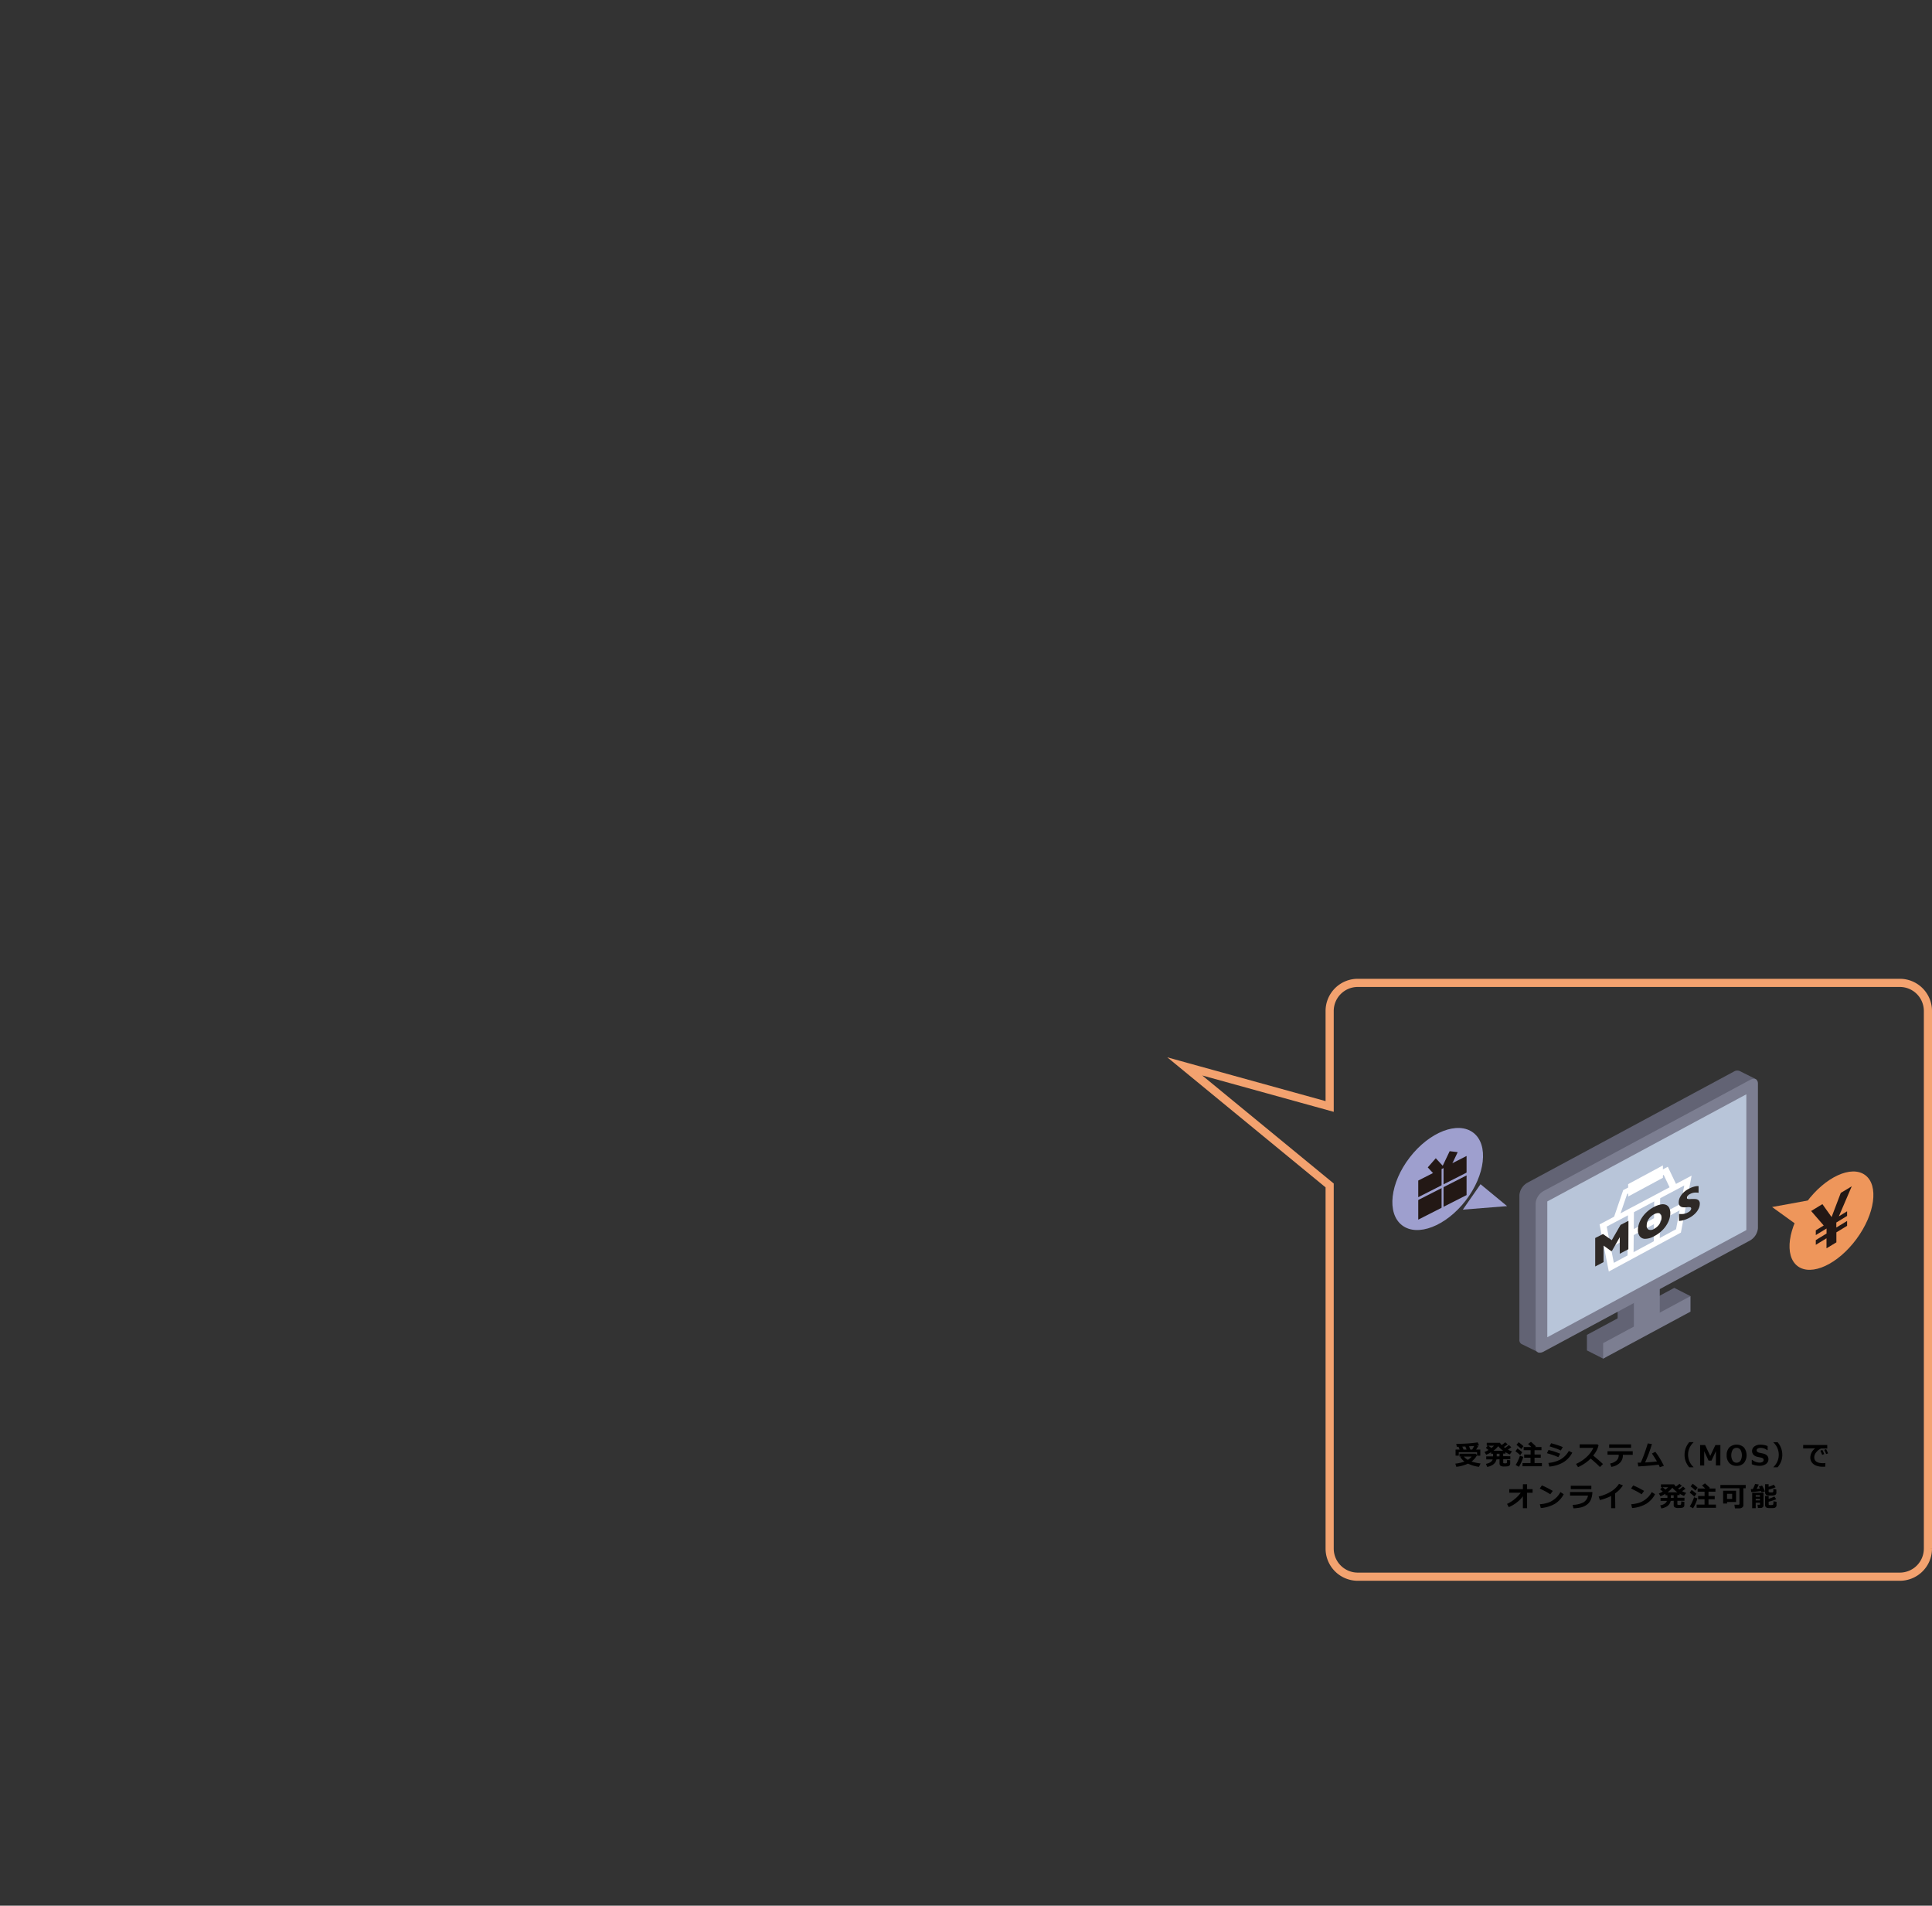 <svg id="レイヤー_2" data-name="レイヤー 2" xmlns="http://www.w3.org/2000/svg" viewBox="0 0 977.31 963.85"><rect x="0" y="0" width="977.31" height="963.85" fill="#333333" stroke="none"/><defs><style>.cls-1{fill:#626374;}.cls-2{fill:#7c7e91;}.cls-3{fill:#b8c5d9;}.cls-4{fill:#fff;}.cls-5{fill:#2e2926;}.cls-6{fill:#ee965b;}.cls-7{fill:#231815;}.cls-8{fill:#9e9fce;}.cls-9{fill:none;stroke:#f3a26f;stroke-miterlimit:10;stroke-width:4.13px;}</style></defs><path d="M747.15,736a9,9,0,0,1-2.77,3.2,23.49,23.49,0,0,0,4.57,1l-.82,1.7a18.31,18.31,0,0,1-5.53-1.62,19.47,19.47,0,0,1-5.92,1.61l-.49-1.6a18.69,18.69,0,0,0,4.61-1.08,7.42,7.42,0,0,1-2.06-2.23l.6-.27h-1.05v-1.46h8.28Zm-8.76-2.83c-.26-.64-.46-1.12-.6-1.42h-.85l-.29-1.49a72.8,72.8,0,0,0,10.85-.72l.69,1.53c-.24,0-.65.1-1.24.16l.81.23q-.53.91-1.08,1.71h2.14v3.09h-1.64V734.5h-9.25v1.75h-1.62v-3.09Zm1.31-1.49c.3.67.52,1.16.64,1.49h1.55l-.63-1.55Zm2.81,6.69a7.06,7.06,0,0,0,1.94-1.66h-3.92A6.34,6.34,0,0,0,742.51,738.36Zm1.28-5.2h.94c.38-.64.7-1.26,1-1.83l-2.61.17Z"/><path d="M757,738.13c-.41,2-2,3.25-4.69,3.82l-.62-1.55c1.9-.39,3-1.15,3.4-2.27h-3.26V736.6h3.46v-1.33h-1v-.74a17.16,17.16,0,0,1-2.5,1.25l-.84-1.41a10.41,10.41,0,0,0,2-1l-1.34-1.08,1.06-1.08h-.59v-1.45h6.68a5.86,5.86,0,0,0,.85,1.1,12,12,0,0,0,1.79-1.38l1.25,1a14.67,14.67,0,0,1-1.9,1.38l.62.48a15.47,15.47,0,0,0,1.89-1.48l1.23,1.12q-.79.63-1.71,1.23a14.15,14.15,0,0,0,2.07.88l-1.11,1.52a14.44,14.44,0,0,1-2.22-1.12v.72h-1.14v1.33H764v1.53h-3.59v1.68a.29.29,0,0,0,.16.3,2.31,2.31,0,0,0,.75.08,1.74,1.74,0,0,0,.89-.13,5.08,5.08,0,0,0,.15-1.61l1.58.21v1.66a1.32,1.32,0,0,1-.27.86,1.35,1.35,0,0,1-.79.46,8.07,8.07,0,0,1-1.8.14,3.47,3.47,0,0,1-2.12-.41,1.59,1.59,0,0,1-.41-1.17v-2.07Zm-4.1-6.91,1.54,1.15a11.33,11.33,0,0,0,1.3-1.15Zm2.54,2.55h4.94a13.11,13.11,0,0,1-2.5-2.31A12.77,12.77,0,0,1,755.48,733.77Zm1.68,1.5v1.33h1.42v-1.33Z"/><path d="M770.05,734.52,769,736a24.32,24.32,0,0,0-2.4-2l1-1.36A24.46,24.46,0,0,1,770.05,734.52Zm.5,2.32a15.91,15.91,0,0,1-.9,2.55,17.45,17.45,0,0,1-1.3,2.48l-1.68-.93a12.46,12.46,0,0,0,1.32-2.42,21.55,21.55,0,0,0,.87-2.21Zm.11-5.39-1.08,1.44c-.72-.67-1.54-1.38-2.46-2.11l1.06-1.32A29.41,29.41,0,0,1,770.66,731.45Zm9.3,10.16h-9.79V740h4.05v-2.72H771v-1.62h3.26v-2.19h-3.5v-1.59h3.86c-.38-.39-.93-.91-1.65-1.55l1.48-1.07c.87.73,1.7,1.49,2.51,2.3l-.43.32h3.23v1.59h-3.51v2.19h3.15v1.62h-3.15V740H780Z"/><path d="M789.23,735.26,788.3,737c-1-.44-1.85-.78-2.5-1s-1.74-.55-3.27-1l.78-1.61a25.71,25.71,0,0,1,2.6.67C786.7,734.31,787.8,734.71,789.23,735.26Zm6.11-.54a12.32,12.32,0,0,1-4.63,4.95,16.46,16.46,0,0,1-7,2.09l-.45-1.83a16.36,16.36,0,0,0,6-1.7,11.42,11.42,0,0,0,4.33-4.37Zm-4.79-2.81-1,1.71c-.5-.23-1-.45-1.54-.67s-1-.38-1.29-.48l-2.87-.93.8-1.57A41.18,41.18,0,0,1,790.55,731.91Z"/><path d="M810.87,740.48,809.33,742q-1.22-1.32-4.68-4.3a20.81,20.81,0,0,1-6.4,4.34l-1-1.61a19.28,19.28,0,0,0,5.09-3.3A14.3,14.3,0,0,0,806,732.3h-6.93V730.5h9l.57.54a13.64,13.64,0,0,1-1.12,2.85,17.08,17.08,0,0,1-1.59,2.3Q808.88,738.59,810.87,740.48Z"/><path d="M825.93,735.83h-5V736a5.24,5.24,0,0,1-1.53,3.91,8.06,8.06,0,0,1-4.3,2l-.61-1.7a6.5,6.5,0,0,0,3.21-1.5,3.49,3.49,0,0,0,1.13-2.64v-.31h-5.66v-1.76h12.75Zm-.84-3.55H814v-1.75h11.09Z"/><path d="M839.05,740.78c-2.42.35-5.86.65-10.32.92l-.3-1.91c.43,0,1,0,1.55,0q.84-1.77,1.84-4.55t1.71-5.19l2.1.33a70.58,70.58,0,0,1-3.46,9.31c2.66-.17,4.66-.34,6-.53q-.36-.68-2.52-4l1.69-.87a30.19,30.19,0,0,1,2.34,3.41c.81,1.35,1.48,2.58,2,3.68l-2.06.71Q839.33,741.37,839.05,740.78Z"/><path d="M856.64,742.14h-2.11a10.62,10.62,0,0,1-1.75-2.84,9.32,9.32,0,0,1-.64-3.53,9.63,9.63,0,0,1,2.39-6.35h2.11v.15a8.46,8.46,0,0,0-1.86,9.93,8.46,8.46,0,0,0,1.86,2.49Z"/><path d="M870.25,741.18H868v-7.24l-2.22,4.8h-1.5L862.08,734v7.22H860V730.87h2.53l2.61,5.48,2.6-5.48h2.53Z"/><path d="M878.48,741.4a4.82,4.82,0,0,1-3.7-1.44,5.51,5.51,0,0,1-1.34-3.92,5.57,5.57,0,0,1,1.33-3.95,5.5,5.5,0,0,1,7.41,0,6.43,6.43,0,0,1,0,7.86A4.79,4.79,0,0,1,878.48,741.4Zm0-9.11a2.33,2.33,0,0,0-2,1,5.65,5.65,0,0,0,0,5.52,2.33,2.33,0,0,0,2,1,2.3,2.3,0,0,0,1.94-1,5.62,5.62,0,0,0,0-5.52A2.3,2.3,0,0,0,878.48,732.29Z"/><path d="M886.14,740.56v-2.18h.23a6.19,6.19,0,0,0,1.76,1,5.61,5.61,0,0,0,1.91.37,3.1,3.1,0,0,0,1.53-.34,1.12,1.12,0,0,0,.31-1.71,2.35,2.35,0,0,0-1-.46c-.37-.07-1-.2-1.89-.4a3.9,3.9,0,0,1-2-1.06,2.87,2.87,0,0,1,.5-4.21,5,5,0,0,1,3.07-.88,9.2,9.2,0,0,1,3.6.7v2.08h-.23a5.1,5.1,0,0,0-3.29-1.16,2.89,2.89,0,0,0-1.46.33,1,1,0,0,0-.57.89,1,1,0,0,0,.33.78,2.53,2.53,0,0,0,1.11.47c.52.09,1.11.22,1.75.38a4.7,4.7,0,0,1,1.44.53,2.89,2.89,0,0,1,.76.64,2.42,2.42,0,0,1,.43.77,3,3,0,0,1,.14.93,2.88,2.88,0,0,1-1.23,2.42,5.31,5.31,0,0,1-3.25.92A9.72,9.72,0,0,1,886.14,740.56Z"/><path d="M901.58,735.77a9.52,9.52,0,0,1-.64,3.53,10.88,10.88,0,0,1-1.75,2.84h-2.1V742a8.47,8.47,0,0,0,1.85-9.93,8.34,8.34,0,0,0-1.85-2.49v-.15h2.1A9.63,9.63,0,0,1,901.58,735.77Z"/><path d="M923.38,740l-.09,1.84-1,0a8.89,8.89,0,0,1-3.93-.7,4.86,4.86,0,0,1-2-1.71,4.28,4.28,0,0,1-.61-2.28,6,6,0,0,1,2.47-4.61l-6.08.06v-1.75h12.19v1.76h-3.14a6.65,6.65,0,0,0-2.44,1.93,4,4,0,0,0-1,2.52q0,3,4.5,3C922.62,740,923,740,923.38,740Zm-.61-4.54-1,.38c-.18-.47-.49-1.17-.92-2.1l1-.38A19.9,19.9,0,0,1,922.77,735.45Zm2-.39-1,.36c-.32-.79-.63-1.49-.94-2.1l.94-.35C924.11,733.69,924.44,734.38,924.72,735.06Z"/><path d="M770.34,756.8a13.89,13.89,0,0,1-2.93,3,17.42,17.42,0,0,1-4.19,2.48l-.88-1.64a16.39,16.39,0,0,0,3.93-2.49,15.9,15.9,0,0,0,3-3.16h-5.81v-1.8h6.91V750.7h2.11v2.49h2.79V755h-2.79v7.83h-2.11Z"/><path d="M785.47,754.08l-1.25,1.7c-.67-.44-1.27-.8-1.79-1.1s-1.7-.9-3.54-1.83l1.08-1.56A45.3,45.3,0,0,1,785.47,754.08Zm5.54,1.67a12.35,12.35,0,0,1-4.53,4.89,16.8,16.8,0,0,1-7.07,2.1l-.47-1.92a18.6,18.6,0,0,0,3.9-.71,10.17,10.17,0,0,0,2.73-1.31,14.51,14.51,0,0,0,2-1.64,13.35,13.35,0,0,0,1.8-2.5Z"/><path d="M805.51,754.64a10.34,10.34,0,0,1-.64,3.54,6.19,6.19,0,0,1-2,2.75,8.06,8.06,0,0,1-3.2,1.5,19.82,19.82,0,0,1-3.74.46l-.4-1.77a12,12,0,0,0,5.54-1.3,5,5,0,0,0,2.23-3.39h-9.09v-1.79Zm-.53-1.47h-10.4v-1.72H805Z"/><path d="M817.1,762.83H815v-6.2a25.46,25.46,0,0,1-5.69,2.06l-.62-1.79a20.91,20.91,0,0,0,6.27-2.54,12.39,12.39,0,0,0,4-3.85l2,.76a15.26,15.26,0,0,1-2,2.46,16.77,16.77,0,0,1-1.95,1.6Z"/><path d="M831.67,754.08l-1.25,1.7c-.68-.44-1.27-.8-1.79-1.1s-1.71-.9-3.54-1.83l1.08-1.56A45.3,45.3,0,0,1,831.67,754.08Zm5.54,1.67a12.35,12.35,0,0,1-4.53,4.89,16.8,16.8,0,0,1-7.07,2.1l-.47-1.92a18.6,18.6,0,0,0,3.9-.71,10.17,10.17,0,0,0,2.73-1.31,14.51,14.51,0,0,0,2-1.64,13.82,13.82,0,0,0,1.8-2.5Z"/><path d="M845.12,759.13q-.61,3-4.69,3.82l-.61-1.55c1.89-.39,3-1.15,3.39-2.27H840V757.6h3.46v-1.33h-1v-.74a17,17,0,0,1-2.49,1.25l-.84-1.41a11,11,0,0,0,2-1l-1.34-1.08,1-1.08h-.59v-1.45h6.68a6.32,6.32,0,0,0,.85,1.1,12.23,12.23,0,0,0,1.8-1.38l1.24,1a15.15,15.15,0,0,1-1.89,1.38l.61.48a15.47,15.47,0,0,0,1.89-1.48l1.23,1.12q-.79.63-1.71,1.23a14.15,14.15,0,0,0,2.07.88l-1.11,1.52a13.94,13.94,0,0,1-2.21-1.12v.72h-1.15v1.33h3.59v1.53h-3.59v1.68a.29.29,0,0,0,.17.3,2.23,2.23,0,0,0,.75.08,1.69,1.69,0,0,0,.88-.13,5.08,5.08,0,0,0,.15-1.61l1.58.21v1.66a1.32,1.32,0,0,1-.26.86,1.38,1.38,0,0,1-.79.46,8.13,8.13,0,0,1-1.8.14,3.45,3.45,0,0,1-2.12-.41,1.55,1.55,0,0,1-.42-1.17v-2.07ZM841,752.22l1.53,1.15a10.54,10.54,0,0,0,1.3-1.15Zm2.53,2.55h4.94a13.41,13.41,0,0,1-2.5-2.31A12.77,12.77,0,0,1,843.56,754.77Zm1.68,1.5v1.33h1.42v-1.33Z"/><path d="M858.13,755.52l-1,1.44a25.77,25.77,0,0,0-2.41-2l1-1.36A22.37,22.37,0,0,1,858.13,755.52Zm.5,2.32a15,15,0,0,1-.9,2.55,16.48,16.48,0,0,1-1.3,2.48l-1.68-.93a13,13,0,0,0,1.33-2.42,23.47,23.47,0,0,0,.86-2.21Zm.11-5.39-1.08,1.44c-.71-.67-1.53-1.38-2.46-2.11l1.06-1.32A27.81,27.81,0,0,1,858.74,752.45Zm9.3,10.16h-9.79V761h4v-2.72H859v-1.62h3.26v-2.19h-3.5v-1.59h3.87c-.39-.39-.94-.91-1.66-1.55l1.49-1.07c.86.73,1.69,1.49,2.5,2.3l-.42.32h3.22v1.59h-3.51v2.19h3.15v1.62h-3.15V761H868Z"/><path d="M881.9,761.32a1.38,1.38,0,0,1-.59,1.12,2.19,2.19,0,0,1-1.35.45h-2.34l-.26-1.83h2.08a.52.52,0,0,0,.33-.12.36.36,0,0,0,.14-.3v-7.91h-9.65v-1.66h12.81v1.66H881.9Zm-3.69-1.62h-4.56v.74h-2V754h6.55Zm-2-1.56v-2.59h-2.59v2.59Z"/><path d="M890.82,754.13c-1,.15-2.07.27-3.24.38h0c-.7.07-1.26.11-1.69.13l-.22-1.49,1,0a15.45,15.45,0,0,0,1.15-2.62l1.88.32a18.84,18.84,0,0,1-1.11,2.18l1.66-.15a7.93,7.93,0,0,0-.52-1l1.61-.53a19.56,19.56,0,0,1,1.44,3l-1.68.41Zm-.54,5.91h-2.15v2.79h-1.78V755h5.72v6.41a1.16,1.16,0,0,1-.41.93,1.49,1.49,0,0,1-1,.37h-1.39l-.21-1.62h1c.17,0,.26-.08.26-.24Zm0-3v-.82h-2.15V757Zm-2.15,1.85h2.15v-.79h-2.15Zm10.47-4a1.49,1.49,0,0,1-.26.91,1.39,1.39,0,0,1-.76.48,8,8,0,0,1-1.81.14c-.63,0-1.15,0-1.55-.07a1.42,1.42,0,0,1-1.33-1.51v-4.15h1.77V752a17.7,17.7,0,0,0,2.61-1.08l.94,1.31a23.68,23.68,0,0,1-3.55,1.2v1a.31.31,0,0,0,.25.31,4.17,4.17,0,0,0,.88.07,6.67,6.67,0,0,0,.7,0,.59.59,0,0,0,.4-.16,1.24,1.24,0,0,0,.15-.57c0-.28,0-.62,0-1l1.52.25Zm.07,6.39a1.5,1.5,0,0,1-.14.64,1.44,1.44,0,0,1-.42.5,1.34,1.34,0,0,1-.55.27,7,7,0,0,1-1,.09l-.8,0a12.46,12.46,0,0,1-1.63-.08,1.43,1.43,0,0,1-1.25-1.5v-4.59h1.8v1.47a14.78,14.78,0,0,0,2.89-1.18l.94,1.38a22.62,22.62,0,0,1-3.83,1.25v1.31a.3.3,0,0,0,.2.3,3.37,3.37,0,0,0,.94.08,4.25,4.25,0,0,0,.76-.05.59.59,0,0,0,.31-.13.92.92,0,0,0,.15-.41,8.6,8.6,0,0,0,.06-1.3l1.56.24Z"/><polygon class="cls-1" points="831.39 662.18 818.29 669.23 818.29 640.53 831.39 633.48 831.39 662.18"/><path class="cls-1" d="M888.36,545.87,881.09,617a8,8,0,0,1-4,6.23L778.27,684l-8.38-4.11a2.23,2.23,0,0,1-1.3-2.27V604.45a8,8,0,0,1,4-6.22L877.05,542a3.28,3.28,0,0,1,2.86-.36Z"/><polygon class="cls-1" points="855.14 655.55 810.96 687.18 802.75 683.01 802.75 675.16 846.93 651.38 855.14 655.55"/><polygon class="cls-2" points="839.6 666.35 826.5 673.4 826.5 644.7 839.6 637.65 839.6 666.35"/><path class="cls-2" d="M885.26,627.42l-104.41,56.2c-2.24,1.2-4.05.37-4.05-1.87V608.62a8,8,0,0,1,4.05-6.23L885.26,546.2c2.23-1.21,4-.37,4,1.86V621.2A8,8,0,0,1,885.26,627.42Z"/><polygon class="cls-3" points="883.39 622.15 782.71 676.35 782.71 607.66 883.39 553.47 883.39 622.15"/><polygon class="cls-2" points="855.14 663.4 810.96 687.18 810.96 679.33 855.14 655.55 855.14 663.4"/><path class="cls-3" d="M849.06,622.57l-34,18.35L811,619.84l42.9-22.75Q851.46,609.83,849.06,622.57Z"/><path class="cls-4" d="M813.82,643.11l-4.67-23.83,46.56-24.68-5.42,28.82Zm-1.06-22.72,3.6,18.33,31.48-17L852,599.58Z"/><polygon class="cls-4" points="852.05 610.88 812.75 632.03 812.75 629.01 852.05 607.86 852.05 610.88"/><polygon class="cls-4" points="826.33 635.04 823.3 636.64 823.52 613.33 826.54 611.73 826.33 635.04"/><polygon class="cls-4" points="839.6 627.9 836.57 629.49 836.79 606.18 839.81 604.59 839.6 627.9"/><polygon class="cls-4" points="845.34 602.12 841.58 594.25 823.09 603.92 818.89 616.22 816.11 616.56 821.1 601.95 843.67 590.13 848.16 599.53 845.34 602.12"/><polygon class="cls-4" points="841.19 595.71 823.61 605.17 823.61 598.91 841.19 589.44 841.19 595.71"/><path class="cls-5" d="M823.72,631.84l-4.36,2.27v-8.36l-3.92,6.89-.34.18L811.16,630v8.36l-4.22,2.2V626.16l3.94-2,4.44,3.1,4.45-7.73,4-2.06Z"/><path class="cls-5" d="M844.93,613.57a10.73,10.73,0,0,1-.93,4.2,14.48,14.48,0,0,1-2.78,4.14,16.54,16.54,0,0,1-4.49,3.34,9.4,9.4,0,0,1-4.52,1.32,3.36,3.36,0,0,1-2.75-1.31,5.12,5.12,0,0,1-.9-3.16,10.67,10.67,0,0,1,.89-4.11,14.29,14.29,0,0,1,2.75-4.16,16.48,16.48,0,0,1,4.53-3.39,11.44,11.44,0,0,1,3.57-1.27,4.42,4.42,0,0,1,2.58.27,3.22,3.22,0,0,1,1.53,1.56A6,6,0,0,1,844.93,613.57Zm-4.44,2.31a3.38,3.38,0,0,0-.24-1.36,1.51,1.51,0,0,0-.72-.79,2,2,0,0,0-1.18-.15,4.74,4.74,0,0,0-1.62.56,7.17,7.17,0,0,0-2.74,2.45,5.77,5.77,0,0,0-1,3.2,2.18,2.18,0,0,0,1,2.16,3.1,3.1,0,0,0,2.74-.41,7.4,7.4,0,0,0,2-1.54,6.64,6.64,0,0,0,1.29-2A5.65,5.65,0,0,0,840.49,615.88Z"/><path class="cls-5" d="M859.85,608.82a5.89,5.89,0,0,1-.69,2.7,9.42,9.42,0,0,1-1.93,2.52,13,13,0,0,1-2.84,2c-.3.15-.67.32-1.1.51a13.61,13.61,0,0,1-1.73.59,11.79,11.79,0,0,1-2.24.39V614a11,11,0,0,0,2.15,0,6.31,6.31,0,0,0,2.26-.73,3.7,3.7,0,0,0,1.44-1.12,1.83,1.83,0,0,0,.33-.87.63.63,0,0,0-.56-.69,5.72,5.72,0,0,0-1.64,0,8.43,8.43,0,0,1-2.08,0,2.36,2.36,0,0,1-1.46-.71,2.48,2.48,0,0,1-.57-1.79,5.63,5.63,0,0,1,.58-2.41,8.38,8.38,0,0,1,1.74-2.41,11.46,11.46,0,0,1,2.88-2.06,12.1,12.1,0,0,1,2.23-.93,9.24,9.24,0,0,1,1.69-.36,5,5,0,0,1,.92,0v3.38a7.86,7.86,0,0,0-2-.1,5.75,5.75,0,0,0-2.32.71,3.24,3.24,0,0,0-1.18.93,1.64,1.64,0,0,0-.36,1,.53.53,0,0,0,.36.55,4.4,4.4,0,0,0,1.3.08,17.8,17.8,0,0,1,2.67,0,2.65,2.65,0,0,1,1.56.63A2.28,2.28,0,0,1,859.85,608.82Z"/><ellipse class="cls-6" cx="926.48" cy="617.46" rx="28.67" ry="15.7" transform="translate(-120.99 994.86) rotate(-53.5)"/><path class="cls-7" d="M936.72,600l-6.53,15.2,4.17-2.55V615l-5.45,3.33v2.53l5.45-3.33V620l-5.42,3.31v5.05l-5,3V626.3l-5.41,3.31v-2.39l5.44-3.33v-2.54l-5.44,3.33v-2.39l4-2.46-6.36-7.33,5.7-3.48,4.65,6.54,4.65-12.22Z"/><polyline class="cls-6" points="908.8 619.42 896.42 610.49 917.05 606.72"/><ellipse class="cls-8" cx="729.75" cy="599.1" rx="29.6" ry="17.9" transform="matrix(0.61, -0.79, 0.79, 0.61, -191.17, 807.37)"/><polyline class="cls-8" points="748.93 598.95 762.36 610.03 739.98 611.81"/><polygon class="cls-7" points="741.87 604.45 717.43 616.87 717.43 597.1 741.87 584.67 741.87 604.45"/><polygon class="cls-7" points="730.69 590.57 726.62 595.18 722.24 590.44 726.3 585.82 730.69 590.57"/><polygon class="cls-7" points="728.93 591.46 733 591.95 737.38 582.74 733.32 582.25 728.93 591.46"/><polygon class="cls-8" points="745.85 592.48 714.59 608.37 714.59 606.95 745.85 591.06 745.85 592.48"/><polygon class="cls-8" points="730.22 590.8 729.23 591.3 729.23 615.42 730.22 614.92 730.22 590.8"/><path class="cls-9" d="M672.61,559.63V511.29a14.22,14.22,0,0,1,14.18-14.17H961.07a14.22,14.22,0,0,1,14.18,14.17v272a14.22,14.22,0,0,1-14.18,14.17H686.79a14.22,14.22,0,0,1-14.18-14.17V599.57l-73.29-60.21Z"/></svg>